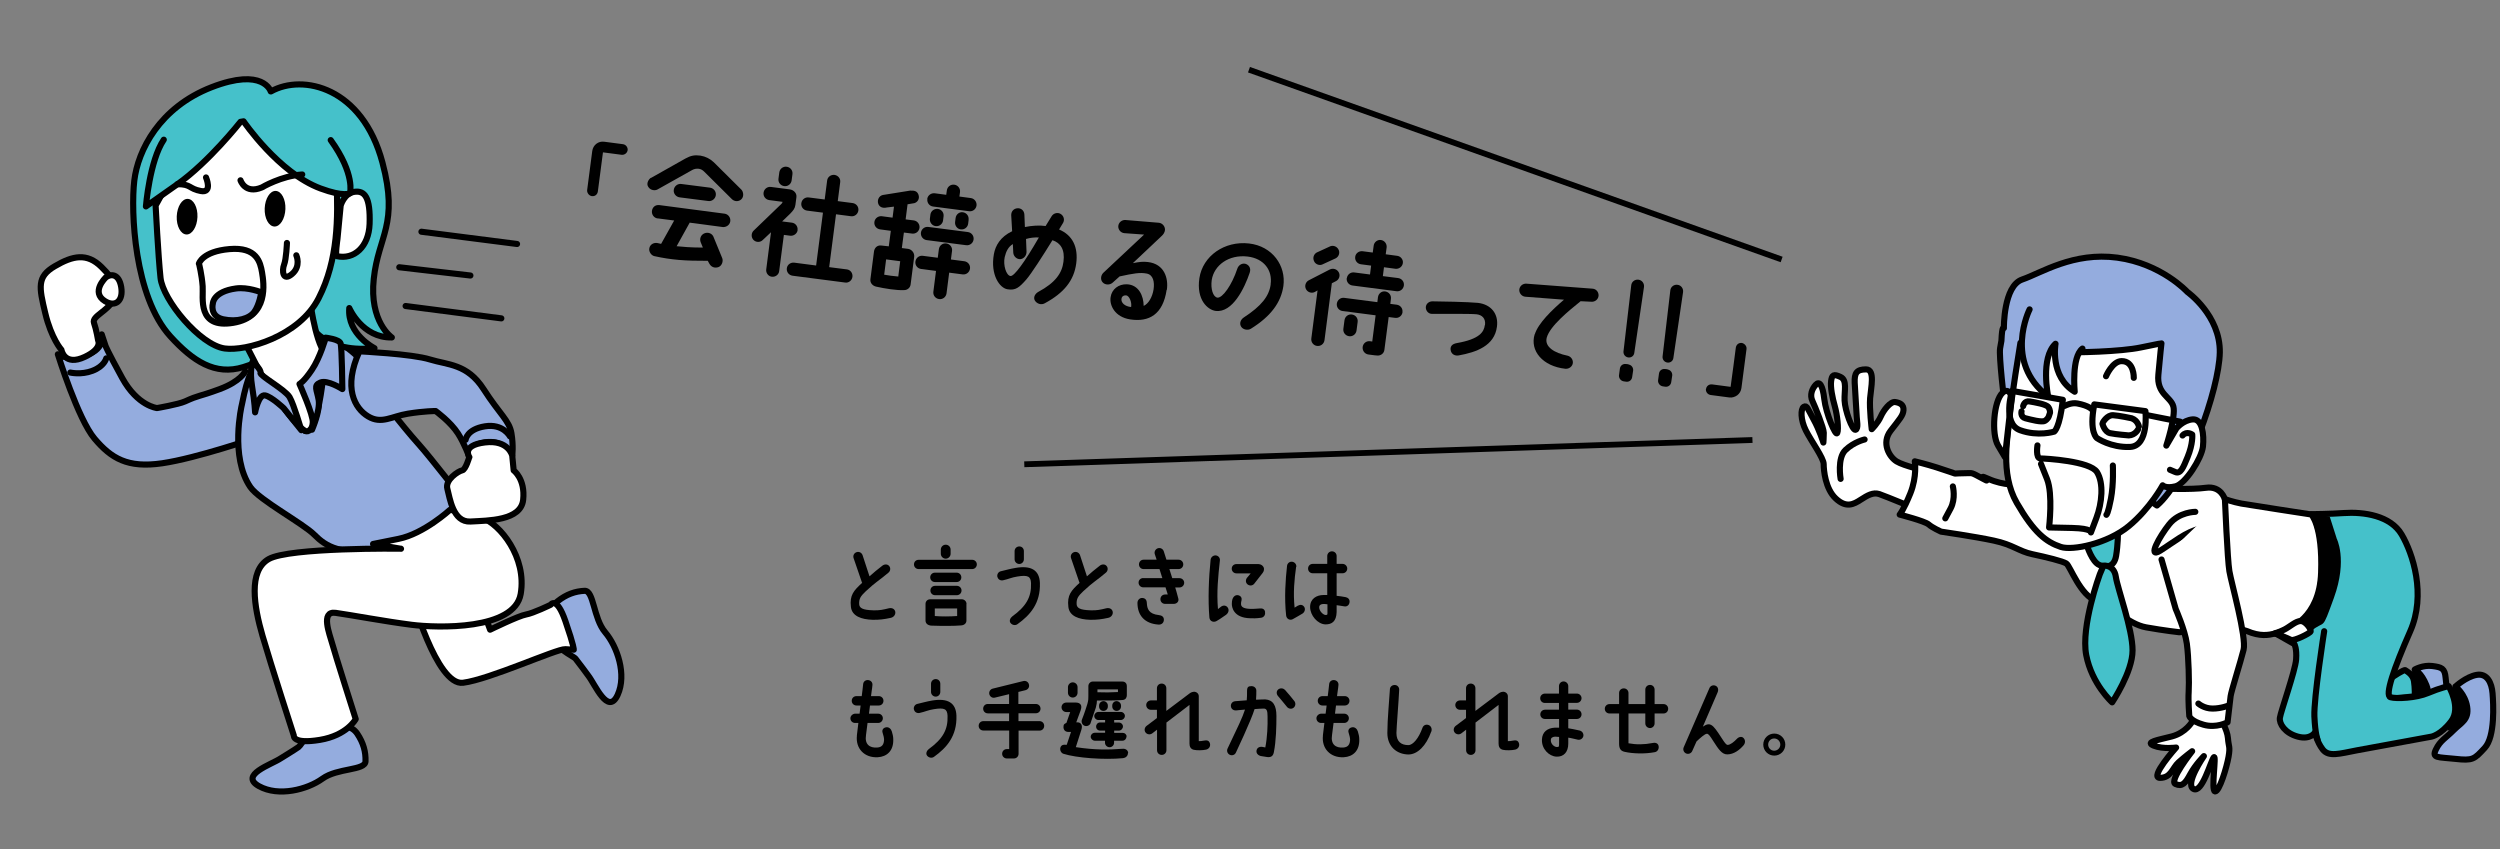 <?xml version="1.0" encoding="UTF-8"?>
<svg xmlns="http://www.w3.org/2000/svg" width="2450" height="832" version="1.1" viewBox="0 0 2450 832">
  <rect x="0" y="0" width="2450" height="832" fill="#808080" stroke="none"/>
  <defs>
    <style>
      .cls-1, .cls-2 {
        fill: #94acde;
      }

      .cls-1, .cls-3 {
        stroke-linecap: round;
        stroke-linejoin: round;
        stroke-width: 6px;
      }

      .cls-1, .cls-3, .cls-4 {
        stroke: #000;
      }

      .cls-5 {
        fill: #fff;
      }

      .cls-3, .cls-4 {
        fill: none;
      }

      .cls-6 {
        fill: #45c1ca;
      }

      .cls-7 {
        fill: #db9f95;
      }

      .cls-4 {
        stroke-miterlimit: 10;
        stroke-width: 5.7px;
      }
    </style>
  </defs>
  <!-- Generator: Adobe Illustrator 28.6.0, SVG Export Plug-In . SVG Version: 1.2.0 Build 709)  -->
  <g>
    <g id="_レイヤー_1" data-name="レイヤー_1">
      <g>
        <path class="cls-2" d="M2366.5,656.1s8-4.6,17.2-3.4,12.2,2.3,13,11.5c.8,9.2,4.6,33.3-2.3,36.8-6.9,3.4-17.6.8-17.6.8,0,0,6.1-17.6,1.1-30.2-5-12.6-11.5-15.3-11.5-15.3"></path>
        <path class="cls-3" d="M2366.5,656.1s8-4.6,17.2-3.4,12.2,2.3,13,11.5c.8,9.2,4.6,33.3-2.3,36.8-6.9,3.4-17.6.8-17.6.8,0,0,6.1-17.6,1.1-30.2-5-12.6-11.5-15.3-11.5-15.3Z"></path>
        <path d="M2358.4,659.9l10.7-3.8s11.1,11.9,10.7,19.1c-.4,7.3-8.8,15.3-8.8,15.3l-9.6-4.6s3.1-.4,2.7-12.2c-.4-11.9-5.7-13.8-5.7-13.8"></path>
        <path class="cls-6" d="M2344.3,663.7s11.9-8,13-6.9c1.1,1.1,7.3,3.8,8.4,10.7,1.1,6.9.8,14.9.8,14.9l-46.3,4.6,24.1-23.4Z"></path>
        <path class="cls-3" d="M2344.3,663.7s11.9-8,13-6.9c1.1,1.1,7.3,3.8,8.4,10.7,1.1,6.9.8,14.9.8,14.9l-46.3,4.6,24.1-23.4Z"></path>
        <path class="cls-6" d="M2265.2,503.9s19.5-.2,31.3-1.1c20.3-1.4,46.2,2.5,57.1,21,10.9,18.5,24.3,58.8,8.4,94.9-15.9,36.1-25.2,63-19.3,64.6,5.9,1.7,25.2.8,36.9-4.2,11.8-5,20.1-6.7,20.1-6.7,0,0,12.6,21,2.5,34.4-10.1,13.4-19.3,15.1-19.3,15.1,0,0-55.4,10.1-73,13.4-17.6,3.4-27.7,6.7-33.6-.8-5.9-7.6-7.6-16.8-7.6-16.8,0,0-4.2,7.6-16.8,4.2-12.6-3.4-18.5-12.6-17.6-18.5.8-5.9,15.1-46.2,15.9-57.1.8-10.9-1.7-15.1-1.7-15.1l-18.9-10.7s35.7-9.4,42.4-47.2c6.7-37.8-7-69.4-7-69.4"></path>
        <path class="cls-3" d="M2265.2,503.9s19.5-.2,31.3-1.1c20.3-1.4,46.2,2.5,57.1,21,10.9,18.5,24.3,58.8,8.4,94.9-15.9,36.1-25.2,63-19.3,64.6,5.9,1.7,25.2.8,36.9-4.2,11.8-5,20.1-6.7,20.1-6.7,0,0,12.6,21,2.5,34.4-10.1,13.4-19.3,15.1-19.3,15.1,0,0-55.4,10.1-73,13.4-17.6,3.4-27.7,6.7-33.6-.8-5.9-7.6-7.6-16.8-7.6-16.8,0,0-4.2,7.6-16.8,4.2-12.6-3.4-18.5-12.6-17.6-18.5.8-5.9,15.1-46.2,15.9-57.1.8-10.9-1.7-15.1-1.7-15.1l-18.9-10.7s35.7-9.4,42.4-47.2c6.7-37.8-7-69.4-7-69.4Z"></path>
        <path class="cls-5" d="M1887,461.4s-21.1-4.8-28.3-9.2c-7.2-4.4-15.1-17.9-6-29.9,9.2-11.9,12.3-15.1,12.7-20.3.4-5.2-3.2-7.2-8-8-4.8-.8-11.5,8-14.3,14.3-2.8,6.4-8.8,12.3-8.8,12.3,0,0-2.4-19.9-1.6-30.3.8-10.3,5.2-28.3-4-28.3s-11.5,3.6-11.1,13.1c.4,9.6,2,30.7,2,33.4s2,11.9-1.2,12.7c-3.2.8-10.3-19.1-10.7-28.7-.4-9.6,2.8-19.9-4-23.1-6.8-3.2-8.4-2-9.2,4-.8,6,1.2,16.3,3.6,24.7,2.4,8.4,4,22.7,2.4,26.3-1.6,3.6-11.1-19.5-12.7-33.4-1.6-13.9-4.8-17.9-8.4-13.9-3.6,4-6,10-3.2,15.9,2.8,6,11.1,26.7,11.1,31.1s-.4,9.6-.4,9.6c0,0-4-12.7-9.6-22.7-5.6-10-6.4-14.3-9.6-12.3-3.2,2-3.2,12.7,2,23.1,5.2,10.3,17.5,27.1,17.5,33s1.6,24.3,11.9,33.8c10.3,9.6,17.5,5.6,24.3,1.2,6.8-4.4,12.3-7.6,18.3-5.6,6,2,41.4,16.7,41.4,16.7,0,0,9.6-20.3,3.6-39.8"></path>
        <path class="cls-3" d="M1887,461.4s-21.1-4.8-28.3-9.2c-7.2-4.4-15.1-17.9-6-29.9,9.2-11.9,12.3-15.1,12.7-20.3.4-5.2-3.2-7.2-8-8-4.8-.8-11.5,8-14.3,14.3-2.8,6.4-8.8,12.3-8.8,12.3,0,0-2.4-19.9-1.6-30.3.8-10.3,5.2-28.3-4-28.3s-11.5,3.6-11.1,13.1c.4,9.6,2,30.7,2,33.4s2,11.9-1.2,12.7c-3.2.8-10.3-19.1-10.7-28.7-.4-9.6,2.8-19.9-4-23.1-6.8-3.2-8.4-2-9.2,4-.8,6,1.2,16.3,3.6,24.7,2.4,8.4,4,22.7,2.4,26.3-1.6,3.6-11.1-19.5-12.7-33.4-1.6-13.9-4.8-17.9-8.4-13.9-3.6,4-6,10-3.2,15.9,2.8,6,11.1,26.7,11.1,31.1s-.4,9.6-.4,9.6c0,0-4-12.7-9.6-22.7-5.6-10-6.4-14.3-9.6-12.3-3.2,2-3.2,12.7,2,23.1,5.2,10.3,17.5,27.1,17.5,33s1.6,24.3,11.9,33.8c10.3,9.6,17.5,5.6,24.3,1.2,6.8-4.4,12.3-7.6,18.3-5.6,6,2,41.4,16.7,41.4,16.7,0,0,9.6-20.3,3.6-39.8Z"></path>
        <path class="cls-3" d="M1803.8,469.3s-3.6-20.3,4.8-28.3c8.4-8,18.7-10.3,18.7-10.3"></path>
        <path class="cls-5" d="M1978.1,474.9s-14.3,1.2-29.5-5.6c-15.1-6.8,6.5,6.2-5.4-.2-11.9-6.4-9.8-5.4-15.8-5.4s-11.5.4-11.5.4c0,0-8-2.8-17.9-6-10-3.2-21.5-6-21.5-6,0,0,2.4,14.7-4.4,31.5-6.8,16.7-10.4,20.7-10.4,20.7,0,0,24.7,6.4,28.3,9.6,3.6,3.2,12.2,7.1,12.2,7.1,0,0,33.1,4.8,51.8,8.8,18.7,4,24.5,10.5,37.7,13.3,13.1,2.8,29.9,6.8,33.4,9.2,3.6,2.4,13.9,31.8,29.5,36.6,15.5,4.8,30.7,22.7,48.6,25.9,17.9,3.2,32.6,4.8,32.6,4.8,0,0,52.9-6.8,66.1-1.2,13.1,5.6,21.1,4,27.9,2.4,6.8-1.6,12.3-4.8,12.3-4.8,0,0,31.1-9.2,32.6-54.9,1.6-45.8-9.6-56.9-9.6-56.9,0,0-60.1-9.2-68.5-10.7-8.4-1.6-16.3-4.4-16.3-4.4,0,0-3.6-13.1-18.3-11.1-14.7,2-42.6.8-42.6.8l-141.3-3.6Z"></path>
        <path class="cls-3" d="M1978.1,474.9s-14.3,1.2-29.5-5.6c-15.1-6.8,6.5,6.2-5.4-.2-11.9-6.4-9.8-5.4-15.8-5.4s-11.5.4-11.5.4c0,0-8-2.8-17.9-6-10-3.2-21.5-6-21.5-6,0,0,2.4,14.7-4.4,31.5-6.8,16.7-10.4,20.7-10.4,20.7,0,0,24.7,6.4,28.3,9.6,3.6,3.2,12.2,7.1,12.2,7.1,0,0,33.1,4.8,51.8,8.8,18.7,4,24.5,10.5,37.7,13.3,13.1,2.8,29.9,6.8,33.4,9.2,3.6,2.4,13.9,31.8,29.5,36.6,15.5,4.8,30.7,22.7,48.6,25.9,17.9,3.2,32.6,4.8,32.6,4.8,0,0,52.9-6.8,66.1-1.2,13.1,5.6,21.1,4,27.9,2.4,6.8-1.6,12.3-4.8,12.3-4.8,0,0,31.1-9.2,32.6-54.9,1.6-45.8-9.6-56.9-9.6-56.9,0,0-60.1-9.2-68.5-10.7-8.4-1.6-16.3-4.4-16.3-4.4,0,0-3.6-13.1-18.3-11.1-14.7,2-42.6.8-42.6.8l-141.3-3.6Z"></path>
        <path class="cls-6" d="M2045.3,534.9s4.9,15.8,12.1,18.8c7.3,3,14.6,1.8,16.4-9.1,1.8-10.9,1.8-22.4,1.8-22.4,0,0-30.3,1.8-30.3,12.7"></path>
        <path class="cls-3" d="M2045.3,534.9s4.9,15.8,12.1,18.8c7.3,3,14.6,1.8,16.4-9.1,1.8-10.9,1.8-22.4,1.8-22.4,0,0-30.3,1.8-30.3,12.7Z"></path>
        <path class="cls-6" d="M2057.8,562.8s-18.7,50.7-13.3,79.2c5.5,28.5,25.4,46.3,25.4,46.3,0,0,20-29.7,20-50.9s-14.6-60.1-16.4-72.2c-1.8-12.1-12.1-10.9-12.1-10.9l-3.6,8.5Z"></path>
        <path class="cls-3" d="M2057.8,562.8s-18.7,50.7-13.3,79.2c5.5,28.5,25.4,46.3,25.4,46.3,0,0,20-29.7,20-50.9s-14.6-60.1-16.4-72.2c-1.8-12.1-12.1-10.9-12.1-10.9l-3.6,8.5Z"></path>
        <path class="cls-5" d="M2148.4,707.1s-6.1,10.9-20,14.6c-13.9,3.6-26.7,5.5-17.6,9.1,9.1,3.6,21.8,1.8,21.8,1.8,0,0-26.7,29.7-15.8,29.7s12.1-9.7,18.2-15.2c6.1-5.5,13.3-10.9,13.3-10.9,0,0-23,29.1-16.4,32.1,6.7,3,9.7-.6,14.6-9.7,4.9-9.1,13.3-17.6,13.3-17.6,0,0-18.8,27.3-10.3,32.1,8.5,4.9,17-27.3,20-30.9,3-3.6-3,32.7,1.2,33.4,4.2.6,11.5-23.6,13.3-34,1.8-10.3,0-9.7-.6-18.2-.6-8.5-7.9-20-7.9-20,0,0-25.5-7.9-27.3,3.6"></path>
        <path class="cls-3" d="M2148.4,707.1s-6.1,10.9-20,14.6c-13.9,3.6-26.7,5.5-17.6,9.1,9.1,3.6,21.8,1.8,21.8,1.8,0,0-26.7,29.7-15.8,29.7s12.1-9.7,18.2-15.2c6.1-5.5,13.3-10.9,13.3-10.9,0,0-23,29.1-16.4,32.1,6.7,3,9.7-.6,14.6-9.7,4.9-9.1,13.3-17.6,13.3-17.6,0,0-18.8,27.3-10.3,32.1,8.5,4.9,17-27.3,20-30.9,3-3.6-3,32.7,1.2,33.4,4.2.6,11.5-23.6,13.3-34,1.8-10.3,0-9.7-.6-18.2-.6-8.5-7.9-20-7.9-20,0,0-25.5-7.9-27.3,3.6Z"></path>
        <path class="cls-2" d="M1961.4,333.9l-1.3,7.4c-1.3,7.4,4.1,52.5,4.1,52.5l149.6,101.6c29.6-25.4,60.9-113.7,61.6-149.9.7-36.3-31.8-59.4-31.8-59.4,0,0-25.3-27.7-68.6-33.6-43.3-5.8-74.7,15.1-93.2,21.4-18.5,6.3-18,47.7-18,47.7,0,0-1.7-3.9-2.4,12.3"></path>
        <path class="cls-3" d="M1961.4,333.9l-1.3,7.4c-1.3,7.4,4.1,52.5,4.1,52.5l149.6,101.6c29.6-25.4,60.9-113.7,61.6-149.9.7-36.3-31.8-59.4-31.8-59.4,0,0-25.3-27.7-68.6-33.6-43.3-5.8-74.7,15.1-93.2,21.4-18.5,6.3-18,47.7-18,47.7,0,0-1.7-3.9-2.4,12.3Z"></path>
        <path class="cls-5" d="M1980,336s-9.4,57.3-10.7,73.9c-1.3,16.6-9.7,53.8,7.2,83,16.8,29.1,28.7,38.3,43.1,43.1,11.5,3.8,45.8-3.2,66.7-20.5,20.9-17.3,33.1-39.9,33.1-39.9,0,0,2.9,3.4,12.6,1s25.6-27.4,26.9-39c1.2-11.6-.6-27.4-10.1-26.6-9.5.8-16,8.9-16,8.9l-9.8,16.8s9.4-28.6,6.9-38.3c-2.5-9.7-16.5-12.2-14.7-31.3,1.7-19.1,3-30.6,3-30.6,0,0-.8-.1-20.2,4-19.4,4.1-62.9,5.3-82.2,4.6-17.7-.6-35.7-8.9-35.7-8.9"></path>
        <path class="cls-3" d="M1980,336s-9.4,57.3-10.7,73.9c-1.3,16.6-9.7,53.8,7.2,83,16.8,29.1,28.7,38.3,43.1,43.1,11.5,3.8,45.8-3.2,66.7-20.5,20.9-17.3,33.1-39.9,33.1-39.9,0,0,2.9,3.4,12.6,1s25.6-27.4,26.9-39c1.2-11.6-.6-27.4-10.1-26.6-9.5.8-16,8.9-16,8.9l-9.8,16.8s9.4-28.6,6.9-38.3c-2.5-9.7-16.5-12.2-14.7-31.3,1.7-19.1,3-30.6,3-30.6,0,0-.8-.1-20.2,4-19.4,4.1-62.9,5.3-82.2,4.6-17.7-.6-35.7-8.9-35.7-8.9Z"></path>
        <path class="cls-5" d="M1971.5,388.9s-2.7-9.8-9-4c-8.7,8.1-11.1,40.4-4.4,51.7l6.7,11.3,6.7-59Z"></path>
        <path class="cls-3" d="M1971.5,388.9s-2.7-9.8-9-4c-8.7,8.1-11.1,40.4-4.4,51.7l6.7,11.3,6.7-59Z"></path>
        <path class="cls-3" d="M2063.9,368.7s6.2-14.7,15.2-14.8c12.5-.2,12,16.4,12,16.4"></path>
        <path class="cls-5" d="M1981.1,403.1s-1.3,5.5,3.8,6.8c5.1,1.3,16.1,4.3,19.1,2.5,3-1.8,3.8-4.3,3.8-4.3l1.2-3.6s.4-2.6-1.6-5.5c-2-2.9-13.2-4.7-18.4-5.6-5.2-.9-6.3,4.6-6.3,4.6"></path>
        <path class="cls-3" d="M1981.1,403.1s-1.3,5.5,3.8,6.8c5.1,1.3,16.1,4.3,19.1,2.5,3-1.8,3.8-4.3,3.8-4.3l1.2-3.6s.4-2.6-1.6-5.5c-2-2.9-13.2-4.7-18.4-5.6-5.2-.9-6.3,4.6-6.3,4.6"></path>
        <path class="cls-5" d="M2095.2,421s-2.7,5.4-9,5.7c0,0-12.8-1-18.3-2.2-5.5-1.2-7.5-9.2-7.5-9.2l.6-1.6s4.1-7.1,9.8-6.8,18.2,3,18.2,3c6,2.1,7.1,8,7.1,8"></path>
        <path class="cls-3" d="M2095.2,421s-2.7,5.4-9,5.7c0,0-12.8-1-18.3-2.2-5.5-1.2-7.5-9.2-7.5-9.2l.6-1.6s4.1-7.1,9.8-6.8,18.2,3,18.2,3c6,2.1,7.1,8,7.1,8"></path>
        <path class="cls-3" d="M2052.4,396.3l50.1,6.6s3.8,34.3-15.1,35.1c-18.8.8-32.3-8.6-32.3-8.6,0,0-8.1-5.4-2.7-33.1Z"></path>
        <path class="cls-3" d="M2021.6,391.8l-49.8-8.7s-9.9,32.1,7.9,38.5c17.7,6.4,33.4,1.4,33.4,1.4,0,0,5.4-3.2,8.5-31.2Z"></path>
        <path class="cls-3" d="M2023.3,397.8s6.4-3.6,12.5-2.4c11.5,2.2,14.2,5.8,14.2,5.8"></path>
        <path class="cls-3" d="M2103.8,406.7c.6.3,32.7,6.5,32.7,6.5"></path>
        <path class="cls-3" d="M2126.6,460.4l5.2,2.2c5.2,2.2,7.8-4.4,12-14.6,5.5-13.3,4.6-22.1,4.6-22.1,0,0-5.5-3.9-9.5.9"></path>
        <path class="cls-2" d="M1989,303.2s-26,51.5,18.2,85.4c0,0-7.9-37.8,7.2-51.7,0,0-5.8,32.2,18.8,47,0,0-3.3-33.9,7.6-42.3"></path>
        <path class="cls-3" d="M1989,303.2s-26,51.5,18.2,85.4c0,0-7.9-37.8,7.2-51.7,0,0-5.8,32.2,18.8,47,0,0-3.3-33.9,7.6-42.3"></path>
        <path class="cls-5" d="M1996.7,436.5s-2,12.8,3,12.8,48.4,2.5,55.3,13.3c6.9,10.9,4.9,30.6-.5,44.9l-5.4,14.3s1.5-3.9-18.3-4.4c-19.7-.5-22.7-.5-22.7-.5,0,0,3.9-32.6-2-47.4l-5.9-14.8"></path>
        <path class="cls-3" d="M1996.7,436.5s-2,12.8,3,12.8,48.4,2.5,55.3,13.3c6.9,10.9,4.9,30.6-.5,44.9l-5.4,14.3s1.5-3.9-18.3-4.4c-19.7-.5-22.7-.5-22.7-.5,0,0,3.9-32.6-2-47.4l-5.9-14.8"></path>
        <path class="cls-3" d="M2070.6,456.2s.9,17.9-1.9,32.6c-2.8,14.7-4.4,15.7-4.4,15.7"></path>
        <path class="cls-3" d="M1913.8,476.7s3,11.9-2.2,21.6l-5.2,9.7"></path>
        <path class="cls-3" d="M2151.4,501.6s-15.8,0-25.5,12.1c-9.7,12.1-21.8,34-9.1,26.1,12.7-7.9,25.5-18.8,39.4-21.8"></path>
        <path class="cls-5" d="M2180.4,488.8s2.5,60.1,4.4,71c1.8,10.9,17,64.9,13.9,77-3,12.1-12.1,40.6-12.7,45.5-.6,4.9-3,25.5-3,25.5,0,0-10.9,6.1-23.6,2.4-12.7-3.6-13.9-8.5-13.9-8.5,0,0-1.2-15.2-.6-23.6.6-8.5,0-34-1.8-47.3-1.8-13.3-10.9-34-10.9-34l-13.9-48.5"></path>
        <path class="cls-3" d="M2180.4,488.8s2.5,60.1,4.4,71c1.8,10.9,17,64.9,13.9,77-3,12.1-12.1,40.6-12.7,45.5-.6,4.9-3,25.5-3,25.5,0,0-10.9,6.1-23.6,2.4-12.7-3.6-13.9-8.5-13.9-8.5,0,0-1.2-15.2-.6-23.6.6-8.5,0-34-1.8-47.3-1.8-13.3-10.9-34-10.9-34l-13.9-48.5"></path>
        <path class="cls-3" d="M2154.4,689.5s5.5,4.9,13.9,4.9,15.8-3,15.8-3"></path>
        <path d="M2289.7,527.2s11.3,20.8-2.5,58.8c-12.5,34.4-7.6,20.5-22.7,32.7-12.6,10.3-19.3,8.4-19.3,8.4l-15.5-6.5s36.5-12.8,39.9-36.3c3.4-23.5,6.7-46.2,1.7-58.8-5-12.6-6.1-21.6-6.1-21.6l17.9,2.3,6.7,21Z"></path>
        <path class="cls-5" d="M2229.7,620.6s13,5.1,15.5,6.5c2.6,1.4,18.8-6.4,19.3-8.4.5-2-4.9-10.1-9.8-10.1s-10.7,5.7-16.1,8.4c-5.6,2.8-8.9,3.5-8.9,3.5"></path>
        <path class="cls-3" d="M2229.7,620.6s13,5.1,15.5,6.5c2.6,1.4,18.8-6.4,19.3-8.4.5-2-4.9-10.1-9.8-10.1s-10.7,5.7-16.1,8.4c-5.6,2.8-8.9,3.5-8.9,3.5Z"></path>
        <path class="cls-3" d="M2277.7,618.6s-10.3,65.8-9.6,83.5c.8,17.6,3.1,22.6,3.1,22.6"></path>
        <path class="cls-2" d="M2406.3,672.9s10.3-9.6,20.7-11.5c10.3-1.9,14.9,7.7,15.7,18,.8,10.3,2.7,42.5-7.7,53.6-10.3,11.1-11.5,12.6-28.7,10.7-17.2-1.9-23.4-.4-19.1-9.2,4.2-8.8,9.6-11.1,17.2-18.8,7.7-7.7,15.3-10.3,13.4-23-1.9-12.6-11.5-19.9-11.5-19.9"></path>
        <path class="cls-3" d="M2406.3,672.9s10.3-9.6,20.7-11.5c10.3-1.9,14.9,7.7,15.7,18,.8,10.3,2.7,42.5-7.7,53.6-10.3,11.1-11.5,12.6-28.7,10.7-17.2-1.9-23.4-.4-19.1-9.2,4.2-8.8,9.6-11.1,17.2-18.8,7.7-7.7,15.3-10.3,13.4-23-1.9-12.6-11.5-19.9-11.5-19.9Z"></path>
        <path d="M2398.6,716.2s21.4-7.7,20.7-18c-.8-10.3-4.2-23.7-10.3-24.1l-6.1-.4s4.1,26.5-.6,33.1c-4.7,6.7-3.6,9.3-3.6,9.3"></path>
      </g>
      <g>
        <path class="cls-2" d="M275.1,743.2c-9.1,6.1-41.1,16.3-21.2,27.3,19.2,10.6,47.3,3.3,62.1-7.4,14.8-10.7,41.9-7.8,42.2-17,.3-9.2-2-18-8.1-27.1-6.1-9.1-16.9-8.2-31.5-7.7-14.6.5-22.7,18.4-26,20.8-3.3,2.4-17.5,11.1-17.5,11.1"></path>
        <path class="cls-3" d="M275.1,743.2c-9.1,6.1-41.1,16.3-21.2,27.3,19.2,10.6,47.3,3.3,62.1-7.4,14.8-10.7,41.9-7.8,42.2-17,.3-9.2-2-18-8.1-27.1-6.1-9.1-16.9-8.2-31.5-7.7-14.6.5-22.7,18.4-26,20.8-3.3,2.4-17.5,11.1-17.5,11.1Z"></path>
        <path class="cls-2" d="M576.4,662c6.8,8.6,19.4,39.7,28.9,19,9.1-19.9-.4-47.4-12.2-61.3-11.8-13.9-11-41.1-20.2-40.7-9.2.4-17.8,3.4-26.4,10.2-8.6,6.8-6.9,17.5-5.2,32,1.7,14.5,20.1,21.2,22.7,24.3,2.6,3.1,12.4,16.5,12.4,16.5"></path>
        <path class="cls-3" d="M576.4,662c6.8,8.6,19.4,39.7,28.9,19,9.1-19.9-.4-47.4-12.2-61.3-11.8-13.9-11-41.1-20.2-40.7-9.2.4-17.8,3.4-26.4,10.2-8.6,6.8-6.9,17.5-5.2,32,1.7,14.5,20.1,21.2,22.7,24.3,2.6,3.1,12.4,16.5,12.4,16.5Z"></path>
        <path class="cls-5" d="M402.9,582s24.9,90.5,50.9,87.1c26.1-3.3,91.8-33.4,100.2-32.9l8.3.5s.5-2.8-8.2-28-14.5-16-14.5-16c0,0-17,8.3-24.1,9.5-7.2,1.2-35.2,14.9-35.2,14.9,0,0-10.2-28.6-20.8-48.9-10.7-20.3-56.5,13.8-56.5,13.8"></path>
        <path class="cls-3" d="M402.9,582s24.9,90.5,50.9,87.1c26.1-3.3,91.8-33.4,100.2-32.9l8.3.5s.5-2.8-8.2-28-14.5-16-14.5-16c0,0-17,8.3-24.1,9.5-7.2,1.2-35.2,14.9-35.2,14.9,0,0-10.2-28.6-20.8-48.9-10.7-20.3-56.5,13.8-56.5,13.8Z"></path>
        <path class="cls-2" d="M240.3,363.9s-4,9.7-25.2,17.5c-21.2,7.8-19.6,5.5-33.8,12-6.4,2.9-27.4,6.5-27.4,6.5,0,0-19-1.9-34.1-29.4-15.1-27.5-16.4-31.6-16.4-31.6l-3.7-11.2s4.6,16.5-19.6,21.3c-18.1,3.6-23.4-1.8-23.4-1.8,0,0,19.7,63.5,36,82.7s32.2,29.1,66.3,24.1c34.1-5,92.4-25.2,92.4-25.2"></path>
        <path class="cls-3" d="M240.3,363.9s-4,9.7-25.2,17.5c-21.2,7.8-19.6,5.5-33.8,12-6.4,2.9-27.4,6.5-27.4,6.5,0,0-19-1.9-34.1-29.4-15.1-27.5-16.4-31.6-16.4-31.6l-3.7-11.2s4.6,16.5-19.6,21.3c-18.1,3.6-23.4-1.8-23.4-1.8,0,0,19.7,63.5,36,82.7s32.2,29.1,66.3,24.1c34.1-5,92.4-25.2,92.4-25.2"></path>
        <path class="cls-2" d="M236.9,397.1s-11.9,50.6,8.5,80.3c8.8,12.7,51.7,35.6,62.7,46.7,11,11.1,26.4,21.4,66.4,13,39.9-8.4,81.7-44.6,81.7-44.6,0,0-34.8-44.8-44.9-56-10.1-11.2-21.7-25.8-21.7-25.8,0,0-18.2-38.3-31.7-53.5-13.5-15.2-24.1-20.4-24.1-20.4l-20,38.2-7.3,39.3-7.4,8.1s-10.4-17.1-25.4-30.3c-15-13.1-25.8-28.8-25.8-28.8,0,0-4.5.7-11,33.9"></path>
        <path class="cls-3" d="M236.9,397.1s-11.9,50.6,8.5,80.3c8.8,12.7,51.7,35.6,62.7,46.7,11,11.1,26.4,21.4,66.4,13,39.9-8.4,81.7-44.6,81.7-44.6,0,0-34.8-44.8-44.9-56-10.1-11.2-21.7-25.8-21.7-25.8,0,0-18.2-38.3-31.7-53.5-13.5-15.2-24.1-20.4-24.1-20.4l-20,38.2-7.3,39.3-7.4,8.1s-10.4-17.1-25.4-30.3c-15-13.1-25.8-28.8-25.8-28.8,0,0-4.5.7-11,33.9Z"></path>
        <path class="cls-6" d="M265.3,89.6s-7-23.9-58-4.1c-50.9,19.8-72.2,61.8-75.7,91.6s-.2,113.6,35.4,152.6c22,24.1,43.8,38.7,71.6,30,27.8-8.7,59.1-27.4,59.1-27.4l3.1-19.3s11.9,33.9,66.2,28.2c0,0-26.9-13.5-24.7-39.3,0,0,12.6,29.4,41.7,28.8,0,0-22.3-15.1-17.7-57.5,4.5-42.4,24.7-53,8.5-113.9-19.6-73.6-77.8-87.3-109.3-69.7"></path>
        <path class="cls-3" d="M265.3,89.6s-7-23.9-58-4.1c-50.9,19.8-72.2,61.8-75.7,91.6s-.2,113.6,35.4,152.6c22,24.1,43.8,38.7,71.6,30,27.8-8.7,59.1-27.4,59.1-27.4l3.1-19.3s11.9,33.9,66.2,28.2c0,0-26.9-13.5-24.7-39.3,0,0,12.6,29.4,41.7,28.8,0,0-22.3-15.1-17.7-57.5,4.5-42.4,24.7-53,8.5-113.9-19.6-73.6-77.8-87.3-109.3-69.7Z"></path>
        <path class="cls-5" d="M238.3,332.6l16.8,32.7s30.4,49.9,44,57c13.7,7.1,20.2-75.1,19.6-75.8-10.6-12.7-15.7-57.9-15.7-57.9l-64.7,43.9Z"></path>
        <path class="cls-3" d="M238.3,332.6l16.8,32.7s30.4,49.9,44,57c13.7,7.1,20.2-75.1,19.6-75.8-10.6-12.7-15.7-57.9-15.7-57.9l-64.7,43.9Z"></path>
        <path class="cls-5" d="M152.5,201.5s2.5,49,4.8,70.7c2.2,21.7,38.6,65.9,62.9,69.3,20.5,2.9,72.9-11.6,92.1-49.3,19.2-37.6,19-79.3,17.5-114.9-1.5-35.7-89-67.9-89-67.9l-48.9,20.7-39.4,71.3Z"></path>
        <path class="cls-3" d="M152.5,201.5s2.5,49,4.8,70.7c2.2,21.7,38.6,65.9,62.9,69.3,20.5,2.9,72.9-11.6,92.1-49.3,19.2-37.6,19-79.3,17.5-114.9-1.5-35.7-89-67.9-89-67.9l-48.9,20.7-39.4,71.3Z"></path>
        <path class="cls-6" d="M343.1,189.4s-6,3.8-28.9-4.7c-41-15.2-75.4-65.8-75.4-65.8l-3,.5s-31.1,39.5-61.9,61.2l-30.8,21.7s3.6-44.7,17.5-65.4c22.6-33.9,58-47,86.7-43.3,0,0,44.1-1.8,77,43.7,24.2,33.6,18.9,52.1,18.9,52.1"></path>
        <path d="M193.5,212.7c-.4,9.6-5.2,17.3-10.8,17.1-5.6-.2-9.9-8.2-9.5-17.8.4-9.6,5.2-17.3,10.8-17.1,5.6.2,9.9,8.2,9.5,17.8"></path>
        <path d="M279.7,204.9c-.4,9.6-5.2,17.3-10.8,17.1-5.6-.2-9.9-8.2-9.5-17.8.4-9.6,5.2-17.3,10.8-17.1,5.6.2,9.9,8.2,9.5,17.8"></path>
        <path class="cls-5" d="M333.7,202s3.2-12.5,13.5-14c10.2-1.5,15.9,5.2,15,31.5-.8,22.4-15.2,35.3-32.2,31.5-1.7-.4.7-16.8.7-16.8l3.1-32.2Z"></path>
        <path class="cls-3" d="M333.7,202s3.2-12.5,13.5-14c10.2-1.5,15.9,5.2,15,31.5-.8,22.4-15.2,35.3-32.2,31.5-1.7-.4.7-16.8.7-16.8l3.1-32.2Z"></path>
        <path class="cls-5" d="M194.9,258.4s3.3-12,30-14.3c26.7-2.3,30.2,12.8,31.9,22.9,1.7,10.2,7.1,43.6-28.4,49.4-35.5,5.8-29-24.4-29.8-35.8-.8-11.3-3.6-22.3-3.6-22.3"></path>
        <path class="cls-3" d="M194.9,258.4s3.3-12,30-14.3c26.7-2.3,30.2,12.8,31.9,22.9,1.7,10.2,7.1,43.6-28.4,49.4-35.5,5.8-29-24.4-29.8-35.8-.8-11.3-3.6-22.3-3.6-22.3Z"></path>
        <path class="cls-3" d="M235.7,176.7s4.4,13.9,20.9,7c0,0,19-11.4,39.6-12.7"></path>
        <path class="cls-3" d="M201.9,173.9s6.7,15.6-5.1,13.3c-11.8-2.2-9.4-6.8-23-6.7"></path>
        <path class="cls-7" d="M256.1,286.5s-13.2-5.4-24.9-3.8c-22.4,3.1-22.6,14.7-22.6,14.7,0,0-3.5,12.5,10.1,15.5,13.6,2.9,25.8-.6,30.6-7.4,4.9-6.8,6.8-19,6.8-19"></path>
        <path class="cls-1" d="M256.1,286.5s-13.2-5.4-24.9-3.8c-22.4,3.1-22.6,14.7-22.6,14.7,0,0-3.5,12.5,10.1,15.5,13.6,2.9,25.8-.6,30.6-7.4,4.9-6.8,6.8-19,6.8-19Z"></path>
        <path class="cls-3" d="M281.2,238.1s-.6,15.7-2.8,21.3c-2.2,5.6-1.4,16.9,7.7,9.2,9.2-7.7,4.3-18.4,4.3-18.4"></path>
        <path class="cls-2" d="M247.5,354.6s-3.1,8-.5,23.8c2.6,15.8,3,25.7,3,25.7,0,0,3.3-18,9.8-16.6,6.5,1.4,18.3,12.6,18.3,12.6l17.2,21.5s-7.2-25-11.5-32.4c-4.3-7.4-29.8-21.2-28.6-24,1.2-2.7-7.6-10.7-7.6-10.7"></path>
        <path class="cls-3" d="M247.5,354.6s-3.1,8-.5,23.8c2.6,15.8,3,25.7,3,25.7,0,0,3.3-18,9.8-16.6,6.5,1.4,18.3,12.6,18.3,12.6l17.2,21.5s-7.2-25-11.5-32.4c-4.3-7.4-29.8-21.2-28.6-24,1.2-2.7-7.6-10.7-7.6-10.7Z"></path>
        <path class="cls-2" d="M319.2,331s-5.5,19.6-13.6,31.5c-8,11.9-12.1,13.8-12.1,13.8,0,0,13.8,30.8,13,37.8l-.7,7s8.2-18.8,6.5-29.1c-1.7-10.3-5.4-14.1,1.6-17.1,7-3,21.6,6.4,21.6,6.4,0,0-.4-40.5-1.7-44.7-1.3-4.2-14.7-5.7-14.7-5.7"></path>
        <path class="cls-3" d="M319.2,331s-5.5,19.6-13.6,31.5c-8,11.9-12.1,13.8-12.1,13.8,0,0,13.8,30.8,13,37.8l-.7,7s8.2-18.8,6.5-29.1c-1.7-10.3-5.4-14.1,1.6-17.1,7-3,21.6,6.4,21.6,6.4,0,0-.4-40.5-1.7-44.7-1.3-4.2-14.7-5.7-14.7-5.7Z"></path>
        <path class="cls-3" d="M68.9,365.1s10.6,2.5,21.6-1.7c11.8-4.4,13.6-12.2,13.6-12.2"></path>
        <path class="cls-5" d="M60.2,342.8s-9.9-10.9-15.9-36.1c-6-25.2-8.3-35.5,9.4-45.8,17.7-10.4,31.5-13.3,45.7.7,14.1,13.9,16.6,21.6,11.5,32.4-5.1,10.8-21.1,15.9-18.8,22.4,2.3,6.5,4.1,17.4,4.1,17.4,0,0,4.3,7.7-13,15.9-20.3,9.6-23-6.9-23-6.9"></path>
        <path class="cls-3" d="M60.2,342.8s-9.9-10.9-15.9-36.1c-6-25.2-8.3-35.5,9.4-45.8,17.7-10.4,31.5-13.3,45.7.7,14.1,13.9,16.6,21.6,11.5,32.4-5.1,10.8-21.1,15.9-18.8,22.4,2.3,6.5,4.1,17.4,4.1,17.4,0,0,4.3,7.7-13,15.9-20.3,9.6-23-6.9-23-6.9Z"></path>
        <path class="cls-5" d="M103.6,272s-15.1,14.3-.6,23.2c10.1,6.2,18-.4,15.8-13.8-2.2-13.4-10.3-13.3-15.3-9.4"></path>
        <path class="cls-3" d="M103.6,272s-15.1,14.3-.6,23.2c10.1,6.2,18-.4,15.8-13.8-2.2-13.4-10.3-13.3-15.3-9.4Z"></path>
        <path class="cls-3" d="M324.1,137.3c24.2,33.6,18.9,52.1,18.9,52.1,0,0-6,3.8-28.9-4.7-41-15.2-75.4-65.8-75.4-65.8l-3,.5s-31.1,39.5-61.9,61.2l-30.8,21.7s3.6-44.7,17.5-65.4"></path>
        <path class="cls-2" d="M352.2,344.3s51.8,2.5,69.2,8c17.4,5.4,36.5,4.1,52.5,29,16,24.9,25.2,30.8,27.3,43.3s.8,21.9.8,21.9c0,0-8.1-16.1-26.9-13-18.8,3.1-15.1,14.4-15.1,14.4,0,0-5.2-13.8-11.1-23-7.4-11.6-22-22.1-22-22.1,0,0-11,0-27.1,2.6-16.1,2.6-25.8,10.6-39,2.7-13.2-7.9-24.8-28.1-8.6-63.7"></path>
        <path class="cls-3" d="M352.2,344.3s51.8,2.5,69.2,8c17.4,5.4,36.5,4.1,52.5,29,16,24.9,25.2,30.8,27.3,43.3s.8,21.9.8,21.9c0,0-8.1-16.1-26.9-13-18.8,3.1-15.1,14.4-15.1,14.4,0,0-5.2-13.8-11.1-23-7.4-11.6-22-22.1-22-22.1,0,0-11,0-27.1,2.6-16.1,2.6-25.8,10.6-39,2.7-13.2-7.9-24.8-28.1-8.6-63.7Z"></path>
        <path class="cls-3" d="M456.3,431s1.1-10.3,18.9-13.2c17.9-2.9,24.5,9.8,24.5,9.8"></path>
        <path class="cls-5" d="M392.9,537.7s-109.4-1.4-129.6,10.2-14.4,46.4-6,75.3c8.4,28.9,30.7,97.8,30.7,97.8,0,0-1.4,8.5,25.4,4.1,26.8-4.4,35.2-20.4,35.2-20.4,0,0-20.8-65.4-23.1-74.2-2.4-8.8-11.7-32,3.4-29.9,15,2.1,49.1,8.5,74.4,11.7,25.3,3.2,100.9,5.5,107-30.3,6.1-35.9-20.3-68.3-37.9-74.6-17.5-6.3-31.5-7.7-31.5-7.7,0,0-25.5,23.4-50.4,28.4l-24.9,5,27.4,4.7Z"></path>
        <path class="cls-3" d="M392.9,537.7s-109.4-1.4-129.6,10.2-14.4,46.4-6,75.3c8.4,28.9,30.7,97.8,30.7,97.8,0,0-1.4,8.5,25.4,4.1,26.8-4.4,35.2-20.4,35.2-20.4,0,0-20.8-65.4-23.1-74.2-2.4-8.8-11.7-32,3.4-29.9,15,2.1,49.1,8.5,74.4,11.7,25.3,3.2,100.9,5.5,107-30.3,6.1-35.9-20.3-68.3-37.9-74.6-17.5-6.3-31.5-7.7-31.5-7.7,0,0-25.5,23.4-50.4,28.4l-24.9,5,27.4,4.7Z"></path>
        <line class="cls-3" x1="413" y1="227.1" x2="506.7" y2="239.1"></line>
        <line class="cls-3" x1="397.5" y1="299.9" x2="491.3" y2="312"></line>
        <line class="cls-3" x1="391.3" y1="261.9" x2="461" y2="270"></line>
        <path class="cls-5" d="M459.9,447.9s-3.5,12.5-7,13.1c-3.6.6-16.9,9.2-14.5,18,2.4,8.8,5.4,33.1,22.7,32.1,17.3-1,49.4-.7,51.6-21.3,2.2-20.5-9.3-28.8-9.3-28.8l-1.4-14.4s-3.5-15.9-26.9-13c-23.4,2.9-15.1,14.4-15.1,14.4"></path>
        <path class="cls-3" d="M459.9,447.9s-3.5,12.5-7,13.1c-3.6.6-16.9,9.2-14.5,18,2.4,8.8,5.4,33.1,22.7,32.1,17.3-1,49.4-.7,51.6-21.3,2.2-20.5-9.3-28.8-9.3-28.8l-1.4-14.4s-3.5-15.9-26.9-13c-23.4,2.9-15.1,14.4-15.1,14.4Z"></path>
      </g>
      <g>
        <path d="M844.8,571.1l-8.3-24.2c-.8-2.4.5-5,3-5.8,2.4-.8,4.9.5,5.8,2.9l6.8,20.8c4.9-4.4,6.9-5.9,12.7-10.5,2-1.5,4.9-1.6,6.5.3,1.7,1.9,1.4,4.8-.5,6.5-8.2,7.1-12.2,8.8-22.4,18.4-4.9,4.7-6.7,7.1-6.4,12.7.3,3.7,3.4,5.6,13.6,5.9,6.1.3,10.2-.7,15.5-2,3.7-.8,6,1.2,6.3,3.7.3,2.5-1.5,5.1-4.5,5.7-6.4,1.4-11.1,2-17.6,1.9-11.1-.3-20.4-3.6-21.4-12.6-1.4-11.6,2.8-16.1,11.1-23.7Z"></path>
        <path d="M952.7,548.6c2.6,0,4.6,2,4.6,4.5s-2,4.6-4.6,4.6h-52.4c-2.6,0-4.6-2-4.6-4.6s2-4.5,4.6-4.5h52.4ZM947.1,591.7v16.5c0,2.2-1.6,4.4-5.1,4.7-7,.6-18.1.6-29.8.2-2.3-.3-5.2-1.6-5.2-5v-16.3c0-2.5,1.9-4.5,4.5-4.5s25.8,0,31.4,0c2.5.2,4.3,2.3,4.3,4.6ZM937.5,561.2c2.6,0,4.6,2,4.6,4.6s-2,4.6-4.6,4.6h-21.3c-2.6,0-4.6-2.1-4.6-4.6s2-4.6,4.6-4.6h21.3ZM937.7,574.1c2.5,0,4.6,2,4.6,4.6s-2.1,4.6-4.6,4.6h-21.3c-2.6,0-4.6-2-4.6-4.6s2-4.6,4.6-4.6h21.3ZM938,603.7v-7.4h-21.9v7.4c6.5.6,15.2.5,21.9,0ZM931.6,538.6v4.1c0,2.6-2.2,4.8-4.8,4.8s-4.8-2.2-4.8-4.8v-4.1c0-2.6,2.1-4.8,4.8-4.8s4.8,2.2,4.8,4.8Z"></path>
        <path d="M977.4,565.3c-.5-2.5,1-5,3.5-5.5,5.7-1.3,8.7-2.3,14.6-3.3,15-2.5,23.1,2.2,23.6,14.7.7,20.2-9.7,31.7-22,40.5-2,1.5-5.1,1-6.8-1.2-1.5-2-.3-4.9,1.7-6.4,13.6-9.9,18.9-18.9,18.4-32.6-.3-6.7-3-8.2-13.4-6.5-5.8.9-8.5,2.5-14.1,3.7-2.5.5-4.9-.9-5.4-3.4ZM994.3,548.1v-8c0-2.5,2-4.6,4.6-4.6s4.5,2,4.5,4.6v8c0,2.5-2,4.6-4.5,4.6s-4.6-2.1-4.6-4.6Z"></path>
        <path d="M1057.9,571.1l-8.3-24.2c-.8-2.4.5-5,3-5.8,2.4-.8,4.9.5,5.8,2.9l6.8,20.8c4.9-4.4,6.9-5.9,12.7-10.5,2-1.5,4.9-1.6,6.5.3,1.7,1.9,1.4,4.8-.5,6.5-8.2,7.1-12.2,8.8-22.4,18.4-4.9,4.7-6.7,7.1-6.4,12.7.3,3.7,3.4,5.6,13.6,5.9,6.1.3,10.2-.7,15.5-2,3.7-.8,6,1.2,6.3,3.7.3,2.5-1.5,5.1-4.5,5.7-6.4,1.4-11.1,2-17.6,1.9-11.1-.3-20.4-3.6-21.4-12.6-1.4-11.6,2.8-16.1,11.1-23.7Z"></path>
        <path d="M1135.4,612.1c-13.8-.9-20.7-9.2-20.7-21.3,0-2.8,2.3-5,4.8-4.8,2.8.2,4.3,1.8,4.4,5,.3,5.4,1.6,10.7,11.9,11.8,2.5.3,4.8,1.4,4.8,4.5,0,2.8-2,5-5.3,4.8ZM1120.2,566.6h18.9l-2.8-8.9h-15.6c-2.5,0-4.5-2-4.5-4.6s2-4.6,4.5-4.6h12.8l-1.8-5.4c-.8-2.4.6-5,3-5.8,2.5-.8,5,.6,5.8,3l2.6,8.2h11.9c2.5,0,4.6,2,4.6,4.6s-2,4.6-4.6,4.6h-9l2.8,8.9h7.1c2.5,0,4.6,2,4.6,4.5s-2,4.6-4.6,4.6h-4.2s2.4,7.8,3.1,11.1c.6,2.6-1.4,5-4.6,5h-8.4c-2.6,0-4.6-2-4.6-4.6s2-4.6,4.6-4.6h2.6l-2.2-7h-21.8c-2.5,0-4.6-2-4.6-4.6s2-4.5,4.6-4.5Z"></path>
        <path d="M1185.2,605.3c-1.5-17.7-.6-39.4,1.2-56.8.3-2.5,2.6-4.4,5.1-4.2,2.6.3,4.3,2.5,4,5-1.7,15.6-3.3,30.4-1.9,47.6l3.1-2.4c2-1.5,4.8-1.4,6.4.8,2,2.8.3,5.8-1.4,7.1-6,4.2-7.5,5.1-9.6,6.3-2.8,1.5-6.5.3-6.9-3.5ZM1233.6,552.9c2.9,0,5.1,2.6,5.1,4.5s-.3,2.6-1.4,4.2l-8.2,10.5c-1.6,2-4.5,2.2-6.5.6-2-1.6-2.1-4.5-.5-6.5l3.6-4.3h-14c-2.5,0-4.6-2-4.6-4.6s2-4.5,4.6-4.5h22ZM1239.7,599.8c.6,3.1-1.4,5.3-3.8,5.6-4.8.7-7.9.6-10.7.5-16.6-.4-18.1-11.1-18-14.2,0-2.1.2-2.8.5-4.2.9-2.9,3.1-4.9,6.1-4.1,2.8.9,3.3,3,2.9,5-.3,1-.6,2.3-.5,3.5,0,2.8,2.4,4.6,9.1,4.8,2.1,0,5.4,0,9.2-.4,3-.3,4.8.7,5.3,3.4Z"></path>
        <path d="M1270.2,555.5c-1.7,12.1-3,25.2-1.5,40,.8-.5,2.2-1.3,3.1-1.9,2.6-1.4,4.8-1,6.3,1.1,1.4,2.1.6,5-1.5,6.5,0,0-8,4.8-9.7,5.6-2.6,1.4-6.1,0-6.5-3.7-1.9-17.3-.6-35.2.9-48.6.3-2.5,2.5-4.3,5-4,2.5.3,4.4,2.6,4.1,5ZM1318.8,585.2c2.3.5,4.3,2.3,3.7,5.3-.4,2.6-2.6,4.3-5.3,3.7-2.7-.4-4.6-.8-7.3-1.1v6.7c-.3,9.4-4.8,12.2-11.1,12.1-7.5-.3-14.9-8.7-14.9-17.1,0-8,6.3-11.7,13.2-11.7s1.8,0,3.6,0v-21.3h-14.2c-2.6,0-4.6-2-4.6-4.6s2-4.6,4.6-4.6h14.2v-7.7c0-2.5,2-4.6,4.6-4.6s4.6,2,4.6,4.6v7.7h5.8c2.5,0,4.6,2.1,4.6,4.6s-2,4.6-4.6,4.6h-5.8c0,7.3,0,15.5,0,22.1,3.1.3,5.5.7,8.9,1.3ZM1300.8,592.2c-2-.3-3-.3-4.3-.3-2.9.3-3.7,1.6-3.7,3.2,0,4,4.2,7.6,6.3,7.6s1.8-.7,1.8-3.2v-7.3Z"></path>
        <path d="M839.7,721l1.5-12.5h-3.2c-2.6,0-4.6-2-4.6-4.6s2.6-4.5,4.6-4.5h4.4s.7-5.6,1-8h-4.1c-2.5,0-4.6-2-4.6-4.6s2-4.6,4.6-4.6h5.2c.7-4.2.9-8.3,1.4-11.9.3-2.5,2.5-4.1,5-3.8,2.6.3,4.3,2.3,4.1,4.8-.3,4-1.1,7.2-1.4,10.9h7.6c2.6,0,4.6,2,4.6,4.6s-2,4.6-4.6,4.6h-8.6c-.3,2.7-.7,5.4-1,8h9c2.6,0,4.6,2,4.6,4.5s-2,4.6-4.6,4.6h-10.4l-1.5,11.8c-1.5,9.3,3.7,12.8,10.9,12.3,4.9-.3,6.6-3.1,6.8-7.6,0-2-.6-4.2-1.4-6.8-.9-2.5.3-4.8,3.1-5.4,2.9-.7,5.2,1.6,5.9,4,.7,2.4,1.4,4.9,1.4,7.4.5,11.7-6.3,17.4-15.2,17.9-13.1.7-21.9-8.6-20.4-21.3Z"></path>
        <path d="M895.6,695.3c-.5-2.5,1-5,3.5-5.5,5.7-1.3,8.7-2.3,14.6-3.3,15-2.5,23.1,2.2,23.6,14.7.7,20.2-9.7,31.7-22,40.5-2,1.5-5.1,1-6.8-1.2-1.5-2-.3-4.9,1.7-6.4,13.6-9.9,18.9-18.9,18.4-32.6-.3-6.7-3-8.2-13.4-6.5-5.8.9-8.5,2.5-14.1,3.7-2.5.5-4.9-.9-5.4-3.4ZM912.4,678.1v-8c0-2.5,2-4.6,4.6-4.6s4.5,2,4.5,4.6v8c0,2.5-2,4.6-4.5,4.6s-4.6-2.1-4.6-4.6Z"></path>
        <path d="M1023.3,711.4c0,2.6-2,4.6-4.6,4.6h-20.5v22.7c0,2.6-2,4.6-4.6,4.6h-6.9c-2.5,0-4.6-2-4.6-4.6s2-4.6,4.6-4.6h2.3v-18.2h-25.3c-2.6,0-4.6-2-4.6-4.6s2-4.6,4.6-4.6h25.2c0,0,0-7.6,0-7.6h-20.8c-2.6,0-4.6-2-4.6-4.6s2-4.6,4.5-4.6h20.9v-9.6c0,0-14,3.4-14,3.4-2.5.6-4.8-1-5.4-3.5-.5-2.5,1.1-4.9,3.6-5.4l29.9-7.4c2.6-.5,4.9,1,5.4,3.6.6,2.5-1,4.8-3.5,5.4l-6.9,1.7v11.8h17.1c2.6,0,4.6,2,4.6,4.6s-2,4.5-4.6,4.5h-17v7.7h20.6c2.6,0,4.6,2,4.6,4.6Z"></path>
        <path d="M1105.4,737.9c0,3.1-2.4,4.8-4.8,5.1-18.3,1.8-45.7-.2-58.5-4.3-2.1-.7-3.7-3.5-2.9-6.1.8-2.5,3-3.1,5.4-2.7h.8c0,0,4.2-12.6,4.2-12.6h-2.5c-3.1,0-4.9-1.9-4.9-4.8s1-3.1,2.9-4.1l3.7-10.6h-3.8c-2.6,0-4.7-2.1-4.7-4.7s2.1-4.6,4.7-4.6h9.4c2.1,0,3.6.7,4.5,1.8,1.2,1.5.9,3.6,0,6.2l-4.2,11.4h1.4c1.5,0,2.7.7,3.4,1.7.9,1.3,1,3.1.3,5.4l-5.5,17.2c19.1,2.9,32.4,2.6,45.7,1.6,3.1-.3,5.5,1.4,5.6,4.2ZM1046.6,678.9v-5.5c0-2.5,2.1-4.7,4.7-4.7s4.7,2.1,4.7,4.7v5.5c0,2.6-2.1,4.7-4.7,4.7s-4.7-2.1-4.7-4.7ZM1068.7,708.9c-1,2.2-3.8,3.3-6,2.3-2.2-1-3.3-3.7-2.4-6,2.7-6.7,4.3-12.3,5.3-15.3,1.1-3.8,1-5.4,1-8v-9.5c0-2.5,2-4.5,4.4-4.5,8.4,0,28.8,0,28.8,0,3.1,0,4.5,2.2,4.5,4.2,0,0,0,6.9,0,9.2,0,1.9-.9,4.4-4,4.7-7.6.6-17.2.5-25.3.5,0,1.7-.3,4.2-1.1,7l-5.3,15.6ZM1103.9,721.9c0,2.2-1.7,4-3.9,4h-8.2v2c0,2.4-2,4.4-4.4,4.4s-4.5-2-4.5-4.4v-2h-9.9c-2.1,0-4.1-1.8-4.1-3.9s2-4,4.2-3.9h9.9v-2.1h-4.9c-2.2,0-4-1.8-3.9-4,0-2.2,1.7-4,3.9-4h4.9v-2.4h-6.7c-2.1,0-3.9-1.8-3.9-3.9s1.8-4,4-4h22.1c2.1,0,3.9,1.8,3.9,3.9s-1.8,4-3.9,4h-6.6v2.5h4.7c2.1,0,3.9,1.7,3.9,3.8s-1.8,4.1-4,4.1h-4.6v2.2h8.4c2.1,0,3.8,1.6,3.8,3.7ZM1095.6,678.2v-2.6h-20.1v2.8c6.5.3,13.3.2,20.1-.2ZM1085.7,691.4v1c0,2.4-1.9,4.3-4.3,4.3s-4.3-1.9-4.3-4.3v-.9c0-2.5,2-4.4,4.3-4.4s4.3,2,4.3,4.3ZM1098.6,691.4v1c0,2.4-2,4.3-4.3,4.3s-4.3-1.9-4.3-4.3v-.9c0-2.5,1.9-4.4,4.2-4.4s4.4,2,4.4,4.3Z"></path>
        <path d="M1185.6,728.1c1,2.8-.4,5.7-3.5,6.5-3.6.8-9,.9-12.2.2-3.3-.8-4.2-3.4-4.2-6.1v-37.9l-22.6,17.3v27.1c0,2.6-2,4.6-4.6,4.6s-4.6-2-4.6-4.6v-20.1l-4.7,3.6c-2,1.5-4.9,1.2-6.5-.8s-1.1-4.9.9-6.5l10.2-7.7v-8.1h-5.9c-2.6,0-4.6-2.1-4.6-4.7,0-2.5,2.1-4.5,4.7-4.5h5.8v-11.9c0-2.6,2-4.6,4.6-4.6s4.6,2,4.6,4.6v22.2s19.7-14.9,23.4-17.6c1.2-.7,2.2-1.1,3.7-1.2,2.6,0,4.7,1.9,4.7,4.4v44c1.4,0,2.9,0,4.4-.4,3.7-.8,5.5-.2,6.4,2.3Z"></path>
        <path d="M1203,733.6c9.8-20.5,14.8-30.8,17.1-38.2-4.3.3-8.4.8-8.4.8-2.9.3-5.1-1.4-5.4-3.9-.4-3.1,2-4.9,3.9-5.1,4.8-.4,7.1-.6,11.6-.9.3-3.3.3-4.9.3-9s1.3-4.9,4.4-4.9c2.6,0,4.7,1.9,4.7,4.4s0,5.4-.3,8.9c4.4,0,6-.4,9-.3,7.8.5,11,6.1,11,16.3s-.3,24.4-2.5,35.4c-.6,3.2-2.2,5.4-6.6,4.8l-6.3-1c-3.1-.9-4.5-3-4.1-5.4.6-3.5,4.1-3.8,5.5-3.6l3.1.6c2-10.1,2.4-21.6,2.2-30.4,0-5.5-.8-7.7-3.7-7.7s-5.4.3-9,.5c-3.5,11.4-18.3,42.6-18.3,42.6-1,2.3-3.7,3.3-6,2.2-2.3-1.1-3.3-3.8-2.2-6.1ZM1259.3,676.1c3.3,3.7,6.4,7.4,9.2,11,1.5,2,1.2,4.9-.8,6.5s-4.9,1.1-6.5-.9c-3.1-3.9-6.1-7.4-8.7-10.5-1.7-1.9-1.8-4.7,0-6.4,1.9-1.7,5-1.6,6.7.3Z"></path>
        <path d="M1296.4,721l1.5-12.5h-3.2c-2.6,0-4.6-2-4.6-4.6s2.6-4.5,4.6-4.5h4.4s.7-5.6,1-8h-4.1c-2.5,0-4.6-2-4.6-4.6s2-4.6,4.6-4.6h5.2c.7-4.2.9-8.3,1.4-11.9.3-2.5,2.5-4.1,5-3.8,2.6.3,4.3,2.3,4.1,4.8-.3,4-1.1,7.2-1.4,10.9h7.6c2.5,0,4.6,2,4.6,4.6s-2,4.6-4.6,4.6h-8.6c-.3,2.7-.7,5.4-1,8h9c2.6,0,4.6,2,4.6,4.5s-2,4.6-4.6,4.6h-10.4l-1.5,11.8c-1.5,9.3,3.7,12.8,10.9,12.3,4.9-.3,6.6-3.1,6.8-7.6,0-2-.6-4.2-1.4-6.8-.9-2.5.3-4.8,3.1-5.4,2.9-.7,5.2,1.6,5.9,4,.7,2.4,1.4,4.9,1.4,7.4.5,11.7-6.3,17.4-15.2,17.9-13.1.7-21.9-8.6-20.4-21.3Z"></path>
        <path d="M1402.6,717c-4.9,13.9-13.5,22.4-22.4,22.4-11.3-.2-20.6-7.7-20.6-21.1s2-33.2,2.5-42.7c0-2.5,2.2-4.4,4.8-4.3,2.5,0,4.5,2.2,4.3,4.8-.4,9.6-2.7,37.8-2.7,42.2,0,8.8,5,11.9,11.7,11.9,4.5,0,10.1-6.6,13.8-16.9.9-2.6,3.4-3.7,6-2.8,2.3.8,3.7,3.6,2.7,6.5Z"></path>
        <path d="M1488.5,728.1c1,2.8-.4,5.7-3.5,6.5-3.6.8-9,.9-12.2.2-3.3-.8-4.2-3.4-4.2-6.1v-37.9l-22.6,17.3v27.1c0,2.6-2,4.6-4.6,4.6s-4.6-2-4.6-4.6v-20.1l-4.7,3.6c-2,1.5-4.9,1.2-6.5-.8s-1.1-4.9.9-6.5l10.2-7.7v-8.1h-5.9c-2.6,0-4.6-2.1-4.6-4.7,0-2.5,2.1-4.5,4.7-4.5h5.8v-11.9c0-2.6,2-4.6,4.6-4.6s4.6,2,4.6,4.6v22.2s19.7-14.9,23.4-17.6c1.2-.7,2.2-1.1,3.7-1.2,2.6,0,4.7,1.9,4.7,4.4v44c1.4,0,2.9,0,4.4-.4,3.7-.8,5.5-.2,6.4,2.3Z"></path>
        <path d="M1527.8,695.5v-6.6h-13.8c-2.6,0-4.6-2-4.6-4.6s2-4.5,4.6-4.6h13.8v-7.3c0-2.5,2-4.6,4.5-4.6s4.6,2.1,4.6,4.6v7.3h8.4c2.5,0,4.6,2,4.6,4.5s-2,4.6-4.6,4.6h-8.4v6.6h8.4c2.5,0,4.6,2,4.6,4.6s-2,4.6-4.6,4.6h-8.4v9.1c3.1.5,6.3,1.1,11.1,2.2,2.5.6,4.1,2.9,3.7,5.4-.5,2.5-3,4.1-5.4,3.6-2.9-.6-6.8-1.7-9.4-2v5.9c0,8.2-4.5,13.1-11.7,12.7-7.1-.4-14.6-7.5-14.1-16.9.3-7.1,5.1-11.1,12.6-11.5,1.6,0,3,0,4.2,0v-8.5h-13.8c-2.6,0-4.6-2-4.6-4.5s2-4.6,4.6-4.6h13.8ZM1527.8,722.2c-1.6-.2-2.6-.3-3.8-.3-2.8.2-4.2,1.4-4.2,3.3-.2,4.1,3.6,6.9,6,6.9s2-.9,2.1-3.4v-6.5Z"></path>
        <path d="M1572.7,694.6c0-2.5,2-4.6,4.6-4.6h9.4v-10.9c0-2.5,2-4.5,4.6-4.5s4.6,2,4.6,4.5v10.9h16.5v-14.2c0-2.5,2-4.6,4.6-4.6s4.5,2.1,4.5,4.6v14.2h8.8c2.5,0,4.5,2,4.5,4.6s-2,4.6-4.5,4.6h-8.8v9.7c0,2.5-2,4.6-4.5,4.6s-4.6-2-4.6-4.6v-9.7h-16.5v29.2c7.4,1.4,15.2,1.4,23.9-.3,3.1-.6,5.1.6,5.6,2.9.6,2.5-.7,5.5-3.6,6.1-9.8,1.9-21.7,1.5-29.6-.3-4.2-.9-5.5-3.4-5.5-8.2v-29.4h-9.4c-2.6,0-4.6-2-4.6-4.6Z"></path>
        <path d="M1708.6,723.2c2,2,2,5,0,7.3-3.9,4.5-9.4,8.7-15.7,8.8-5.4.2-8.9-5.3-13.8-12.9-3.1-4.9-4.8-7.5-6.4-7.3-1.9,0-6.6,4.2-10.1,7.5l-4.2,9.4c-1,2.3-3.7,3.4-6,2.4-2.3-1-3.4-3.7-2.4-6l25.2-58c1-2.4,3.7-3.4,6-2.4,2.3.9,3.4,3.7,1.9,6.9l-14.3,33.2c1.9-1.3,3.6-2.1,5.2-2.3,3.8-.3,6.6,3.7,9.8,8.3,3.7,5.4,7.3,12,9.2,11.9,2.7,0,6.4-3,9.2-6,1.8-1.9,4.7-2.6,6.4-.8Z"></path>
        <path d="M1749.6,729.7c0,6-4.8,10.8-10.8,10.8s-10.8-4.8-10.8-10.8,4.8-10.8,10.8-10.8,10.8,4.8,10.8,10.8ZM1744.7,729.7c0-3.2-2.6-6-6-6s-5.9,2.7-5.9,6,2.7,6,5.9,6,6-2.6,6-6Z"></path>
      </g>
      <g>
        <path d="M615.1,147.1c-.4,2.9-3.1,4.9-5.9,4.6,0,0-16.5-2.1-18.3-2.4-.2,1.9-5,38.3-5,38.3-.4,2.9-2.7,5-5.9,4.6-2.9-.4-4.9-3.4-4.6-5.9l5-38.3c.4-2.9,1.8-5.3,3.9-7,2.3-1.8,5-2.5,7.9-2.1l18.3,2.4c2.9.4,4.9,3.1,4.6,5.9Z"></path>
        <path d="M637.9,174.4l33.9-19.1c5.1-2.8,8.9-3.6,14.6-2.8,5,.8,9.5,3.1,13.1,6.5,0,0,26.9,26.7,27.1,26.9,2,2.1,2.6,6.8,0,9.3-2.6,2.6-6.7,2.5-9.3,0l-27.1-26.9c-1.6-1.7-3.4-2.6-5.3-2.9-2.3-.3-4.6.1-6.5,1.2l-34.1,19.1c-2.2,1.3-6.7,1-8.9-2.4-2.6-3.6.7-8,2.4-9ZM644.5,214.1c-3.6-.5-6-3.8-5.6-7.4.5-3.6,3.2-6.2,7.4-5.7l63.8,8.4c3.6.5,6,3.8,5.6,7.4-.6,4.3-4.7,6-7.4,5.7l-32.4-4.3-12.8,23.1c5.6.6,14.5,1.3,24.1,1.3h1.6s-2.2-5.4-2.2-5.4c-1.2-3.4.3-7.2,3.9-8.6,3.3-1.3,7.7,0,9,4.2,0,.1,8.3,20.2,8.3,20.2,1.2,3.1-.4,7.6-3.8,8.8-3.4,1.1-6.9.2-8.9-3.5-.1,0-1.5-2.7-1.5-2.7-22.2.1-35.8-.9-52.4-4.6-2.8-.6-5.7-4.3-4.8-8,.8-3.5,4.3-5.5,8-4.8l3.5.8,12.8-22.9-16.3-2.1ZM667.7,180.3l28.1,3.6c3.6.5,6.2,3.8,5.7,7.4-.5,3.6-3.8,6.2-7.4,5.7l-28.1-3.6c-3.6-.5-6.2-3.8-5.7-7.4.5-3.6,3.8-6.2,7.4-5.7Z"></path>
        <path d="M781.7,225.4c-.4,3.5-3.8,6-7.3,5.6l-6.2-.8-4.6,35.5c-.4,3.5-3.7,5.9-7.2,5.5-3.5-.4-5.9-3.7-5.5-7.1l4.7-36.5-8.3,7.8c-2.6,2.4-6.7,2.2-9.1-.5-2.3-2.7-2-6.8.6-9.1l27.1-26.1c.7-.8.9-1.2,1-1.9l-13-1.7c-3.6-.5-6.1-3.7-5.6-7.3.5-3.6,3.7-6.1,7.3-5.6l18.4,2.4c3.7.5,7,3.6,6.5,7.6l-1,7.6c-.5,3.7-2.2,5.5-5,8.5l-8,7.7,9.5,1.2c3.5.4,6.1,3.7,5.6,7.3ZM762.9,175.1l.8-6.1c.5-3.6,3.7-6.1,7.3-5.6,3.6.5,6.1,3.7,5.6,7.3l-.8,6.1c-.5,3.6-3.7,6.1-7.3,5.6-3.6-.5-6.1-3.7-5.6-7.3ZM835.4,271.3c-.5,3.6-3.7,6.1-7.1,5.6l-51.6-6.7c-3.6-.5-6.1-3.7-5.6-7.3.4-3.5,3.7-5.9,7.2-5.5l21.5,2.8,6.7-51.8-15.6-2c-3.6-.5-6.1-3.7-5.6-7.3.5-3.6,3.7-6.1,7.3-5.6l15.6,2,2.4-18.6c.4-3.5,3.7-5.9,7.2-5.5,3.6.5,6.1,3.7,5.6,7.1l-2.4,18.6,14.6,1.9c3.6.5,6.1,3.7,5.6,7.3-.5,3.6-3.7,6.1-7.3,5.6l-14.6-1.9-6.7,51.8,17.3,2.2c3.5.4,5.9,3.7,5.5,7.1Z"></path>
        <path d="M885.8,228l-2,15.1,6.3.8c3.4.6,6.3,4,5.8,7.8l-3.5,27.1c-.4,3.3-3.4,5.7-6.7,5.5-6.6.4-18.7-1.5-27.1-3.4-3.5-.8-6.1-3.7-5.6-7.3l3.5-27.1c.4-3.2,2.8-6.4,7.1-5.9,3.5.4,7.4.8,7.4.8l2-15.2-10.5-1.4c-3.6-.5-6.1-3.7-5.6-7.3.5-3.7,3.9-6,7.3-5.6l10.5,1.4,1.4-10.8-6.8.8c-4.4,1.1-7.7-.5-8.7-3.9-1-3.4.7-7.4,4.5-8.3l26.8-4.3c4.8-.2,6.9.7,8.2,4,1.5,4.3-1.2,7.5-4.1,8.3l-6.6,1.1-1.9,14.8,8,1c3.6.5,6,3.8,5.6,7.3-.5,3.6-3.7,6.1-7.3,5.6l-8-1ZM880.3,271l1.9-15-13.8-1.8-1.9,15c3.7.7,9,1.4,13.8,1.8ZM950.6,263.3c-.5,3.6-3.7,6.1-7.3,5.6l-13.1-1.7-2.6,20.3c-.5,3.6-3.7,6.1-7.3,5.6s-6.1-3.7-5.6-7.3l2.6-20.3-14.6-1.9c-3.6-.5-6.1-3.7-5.6-7.3.5-3.6,3.7-6.1,7.3-5.6l14.6,1.9,1.1-8.4c.5-3.6,3.7-6.1,7.3-5.6s6.1,3.7,5.6,7.3l-1.1,8.4,13.1,1.7c3.6.5,6.1,3.7,5.6,7.3ZM902.5,228c.5-3.6,3.7-6.1,7.3-5.6l38.7,5c3.6.5,6.1,3.7,5.6,7.3-.4,3.5-3.7,6.1-7.3,5.6l-38.7-5c-3.6-.5-6-3.8-5.6-7.3ZM908.7,195c.4-3.5,3.8-6,7.3-5.6l11.3,1.5.6-4.3c.5-3.6,3.7-6.1,7.3-5.6,3.5.4,6.1,3.7,5.6,7.3l-.6,4.3,11.2,1.5c3.6.5,6,3.8,5.6,7.3-.5,3.6-3.7,6.1-7.3,5.6l-35.3-4.6c-3.5-.4-6.1-3.7-5.6-7.3ZM919.1,204.7c3.6.5,6.1,3.7,5.6,7.3l-.5,4c-.4,3.5-3.7,6.1-7.3,5.6-3.5-.4-6-3.8-5.6-7.3l.5-4c.5-3.6,3.8-6,7.3-5.6ZM949.3,215.2l-.5,4c-.4,3.5-3.7,6.1-7.3,5.6-3.5-.4-5.9-3.8-5.5-7.2l.5-4c.5-3.6,3.7-6.1,7.1-5.6,3.6.5,6.1,3.7,5.6,7.3Z"></path>
        <path d="M1054.7,258.2c-2.2,16.8-12.1,28.9-30.8,39-3.7,2.1-8,.3-9.8-2.8-1.7-3.1.4-6.7,3.5-8.4,16.7-9,23.2-18.3,24.6-29.5,1.6-12-2.9-18.5-10.8-21.1-9.2,14.9-20.6,32.7-25.6,38.5-7,7.9-10.5,10.9-18.4,9.6-7.7-1.1-17-14.2-13.4-34.4,1.5-8.5,6.4-17,17.9-22.5l-.9-15.5c-.2-3.9,2.5-6.8,6.1-7,3.5-.3,6.6,2.2,6.8,6.2l.5,12.2c6.7-1.4,14.3-1.9,20.3-1,2.1-3.4,4.1-6.7,5.9-9.6,1.8-3,5.9-4.1,8.9-2.2,3.1,1.9,4.1,5.9,2.2,8.9-1.1,1.8-2.4,3.9-3.8,6.3,13.3,5.6,18.9,17.3,16.8,33.4ZM1018.3,232.7c-4.3-.2-9,.3-12.8,1.5l.5,12.5c.1,3.6-2.6,7-6.2,7.3-3.5.1-6.6-2.9-6.8-6.4l-.4-8.4c-4.3,2.5-6.7,7.1-8,12.8-1.7,7.8,1.5,18,5.7,18.5,3.5.4,13.6-13.1,27.8-37.8Z"></path>
        <path d="M1143.3,284.1c-3.6,24-17.2,31.8-35.8,28.9-14.9-2.3-20.4-13.8-19.1-21.8,1.1-7.7,7.7-12.9,16-12.6,11.5.5,16.3,11.2,16.4,21.2,4.6-2.1,8.5-8.5,9.7-16.2,1.1-7.4-.4-14.3-6.7-15.5-6.5-1.3-12.8-.2-26.6,2.8l-6.8,6.1c-2.6,2.4-7.2,2.5-9.7-.2-2.5-2.5-2-6.9.5-9.4l40-37.5-19.4-1.4c-3.5-.3-6.1-3.5-5.9-6.9.3-3.6,3.5-6.2,7-6l32.7,2.7c3.5.3,6.2,3.5,6.1,7-.2,2.5-1.8,4.6-3,5.7l-28.5,26.9c6.5-1.3,10.1-1.7,14.8-1.1,16.2,1.9,20.2,16.1,18.5,27.3ZM1103.8,289.5c-3.3-.3-4.6,1.6-4.8,3.5-.3,3.8,3.2,7.2,9.5,7.9.9-5.1-2-11-4.7-11.4Z"></path>
        <path d="M1245.2,278.7c2-13.7-6.4-25.4-22.6-27.3-18.6-2.1-32.8,8.6-35.1,23-1.2,8.6,1.2,16.6,5.6,17.3,5,.4,14.1-12.2,19.4-28.2,1.1-3.5,4.4-5.8,7.9-5,3,.8,6,3.8,4.3,8.8-5,14.8-16.7,39.5-33.4,37.4-7.6-1-19.1-10.7-15.9-32.1,3.3-21.8,24.6-36.7,48.6-34,23,2.6,36.5,21.9,33.7,41.8-2.3,15.7-11.9,29.4-31.9,41.8-3,1.8-7.7.9-9.5-2.1-1.9-3-.6-6.8,2.5-8.9,17.5-11.4,24.9-20.9,26.5-32.6Z"></path>
        <path d="M1309.3,275.5l-4.1,2.1-7.2,55.8c-.5,3.6-3.7,6.1-7.3,5.6-3.5-.4-6.1-3.7-5.6-7.3l6.1-47.1-2.6,1.5c-3.1,1.7-7.1.4-8.7-2.7-1.7-3.1-.4-7.1,2.7-8.7l20.6-10.6c3.2-1.6,7.1-.4,8.8,2.8,1.7,3.1.4,7-2.7,8.6ZM1288,256.3c-1.8-3-.8-7,2.3-8.8l12.4-5.7c3.1-1.8,7.1-.7,8.9,2.5,1.8,3,.7,7-2.5,8.8l-12.4,5.7c-3,1.8-7,.7-8.8-2.5ZM1374.5,305.9c-.5,3.6-3.7,6.1-7.3,5.6l-6.3-.8-4.2,32.2c-.4,3.5-3.7,5.9-7.2,5.5-1.7-.2-1.7,0-8.5-1-3.6-.5-6-3.8-5.6-7.4.5-3.6,3.7-6.1,7.3-5.6l2.1.3,3.3-25.7-32.4-4.2c-3.6-.5-6.1-3.7-5.6-7.3.5-3.6,3.7-6.1,7.3-5.6l32.4,4.2.6-4.9c.5-3.6,3.7-6.1,7.1-5.6,3.6.5,6.1,3.7,5.6,7.3l-.6,4.9,6.3.8c3.6.5,6.1,3.7,5.6,7.3ZM1330.5,315.5l-1.1,8.4c-.5,3.6-3.7,6.1-7.3,5.6-3.6-.5-6.1-3.7-5.6-7.3l1.1-8.4c.5-3.6,3.7-6.1,7.3-5.6,3.6.5,6.1,3.7,5.6,7.3ZM1319.9,272.6c.5-3.6,3.7-6.1,7.3-5.6l15.4,2,1.1-8.7-10-1.3c-3.6-.5-6.1-3.7-5.6-7.3.4-3.5,3.7-5.9,7.2-5.5l10,1.3.9-6.7c.4-3.5,3.7-6.1,7.1-5.6,3.6.5,6,3.8,5.6,7.3l-.9,6.7,11.2,1.5c3.5.4,6.1,3.7,5.6,7.1-.5,3.6-3.8,6-7.3,5.6l-11.2-1.5-1.1,8.7,15,1.9c3.6.5,6.1,3.7,5.6,7.3-.5,3.6-3.7,6.1-7.3,5.6l-43.1-5.6c-3.6-.5-6.1-3.7-5.6-7.3Z"></path>
        <path d="M1455.3,318.6c.9-6.7-3.1-10-8.2-10.6-6.6-.7-38.4-.3-43.8-.4-3.4,0-6-3-6-6.3,0-3.4,2.9-5.9,6.3-6,6.3,0,36.1.6,44.7,1.5,13.1,1.5,20.4,10.9,18.7,23.4-2.4,18.7-20.2,25-37.4,28.1-3.7.7-7.4-1.1-8-5.4-.4-3.1,1-5.8,6.2-6.7,22.3-3.9,26.5-11,27.3-17.5Z"></path>
        <path d="M1504.1,327.6c3.4-10.9,16.8-23.8,28.6-33.9l-37.9-2.9c-3.5-.3-6.1-3.5-5.9-6.9.3-3.6,3.5-6.2,7.1-5.9l64.7,4.9c3.5.2,6.1,3.3,5.9,6.9-.3,3.6-3.5,6.2-7.1,5.9l-10.5-.5c-11.6,9.4-30,24.2-33.2,35.7-2.4,9.1,7.8,15.1,20.1,17.6,3.4.7,5.8,3.7,5.5,7.2-.4,3.5-3.8,6-7.3,5.7-22.3-2.4-35.1-17.7-30.1-33.9Z"></path>
        <path d="M1595.9,357.2c2.9.4,4.8,3,4.6,5.8l-1,6.6c-.4,2.9-2.9,4.8-5.7,4.5l-2.7-.4c-2.7-.5-4.7-3-4.5-5.8l.9-6.7c.4-2.9,2.9-4.8,5.8-4.5l2.6.3ZM1601.6,345.9c-.4,2.9-3,4.8-5.9,4.4s-4.9-2.9-4.7-5.8l7.6-64.8c.3-3.6,3.6-6.1,7.1-5.6,3.5.4,5.9,3.7,5.4,7.2l-9.5,64.6Z"></path>
        <path d="M1634.2,362.1c2.9.4,4.8,3,4.6,5.8l-1,6.6c-.4,2.9-2.9,4.8-5.7,4.5l-2.7-.4c-2.7-.5-4.7-3-4.5-5.8l.9-6.7c.4-2.9,2.9-4.8,5.8-4.5l2.6.3ZM1639.9,350.9c-.4,2.9-3,4.8-5.9,4.4-2.9-.4-4.9-2.9-4.7-5.8l7.6-64.8c.3-3.6,3.6-6.1,7.1-5.6,3.5.4,5.9,3.7,5.4,7.2l-9.5,64.6Z"></path>
        <path d="M1671.9,381.3c.4-3,2.9-4.9,5.9-4.6,0,0,16.4,2.1,18.2,2.4.4-2,5.1-38.4,5.1-38.4.4-2.7,2.6-5,5.9-4.6,2,.3,5,2.6,4.6,5.9l-5,38.3c-.4,2.9-1.8,5.3-4.1,7.1-2.3,1.6-5,2.5-7.9,2.1l-18.2-2.4c-3-.5-4.9-3.1-4.6-5.9Z"></path>
      </g>
      <line class="cls-4" x1="1224" y1="68.3" x2="1746" y2="254.3"></line>
      <line class="cls-4" x1="1003.8" y1="455" x2="1717.4" y2="431.2"></line>
    </g>
  </g>
</svg>
